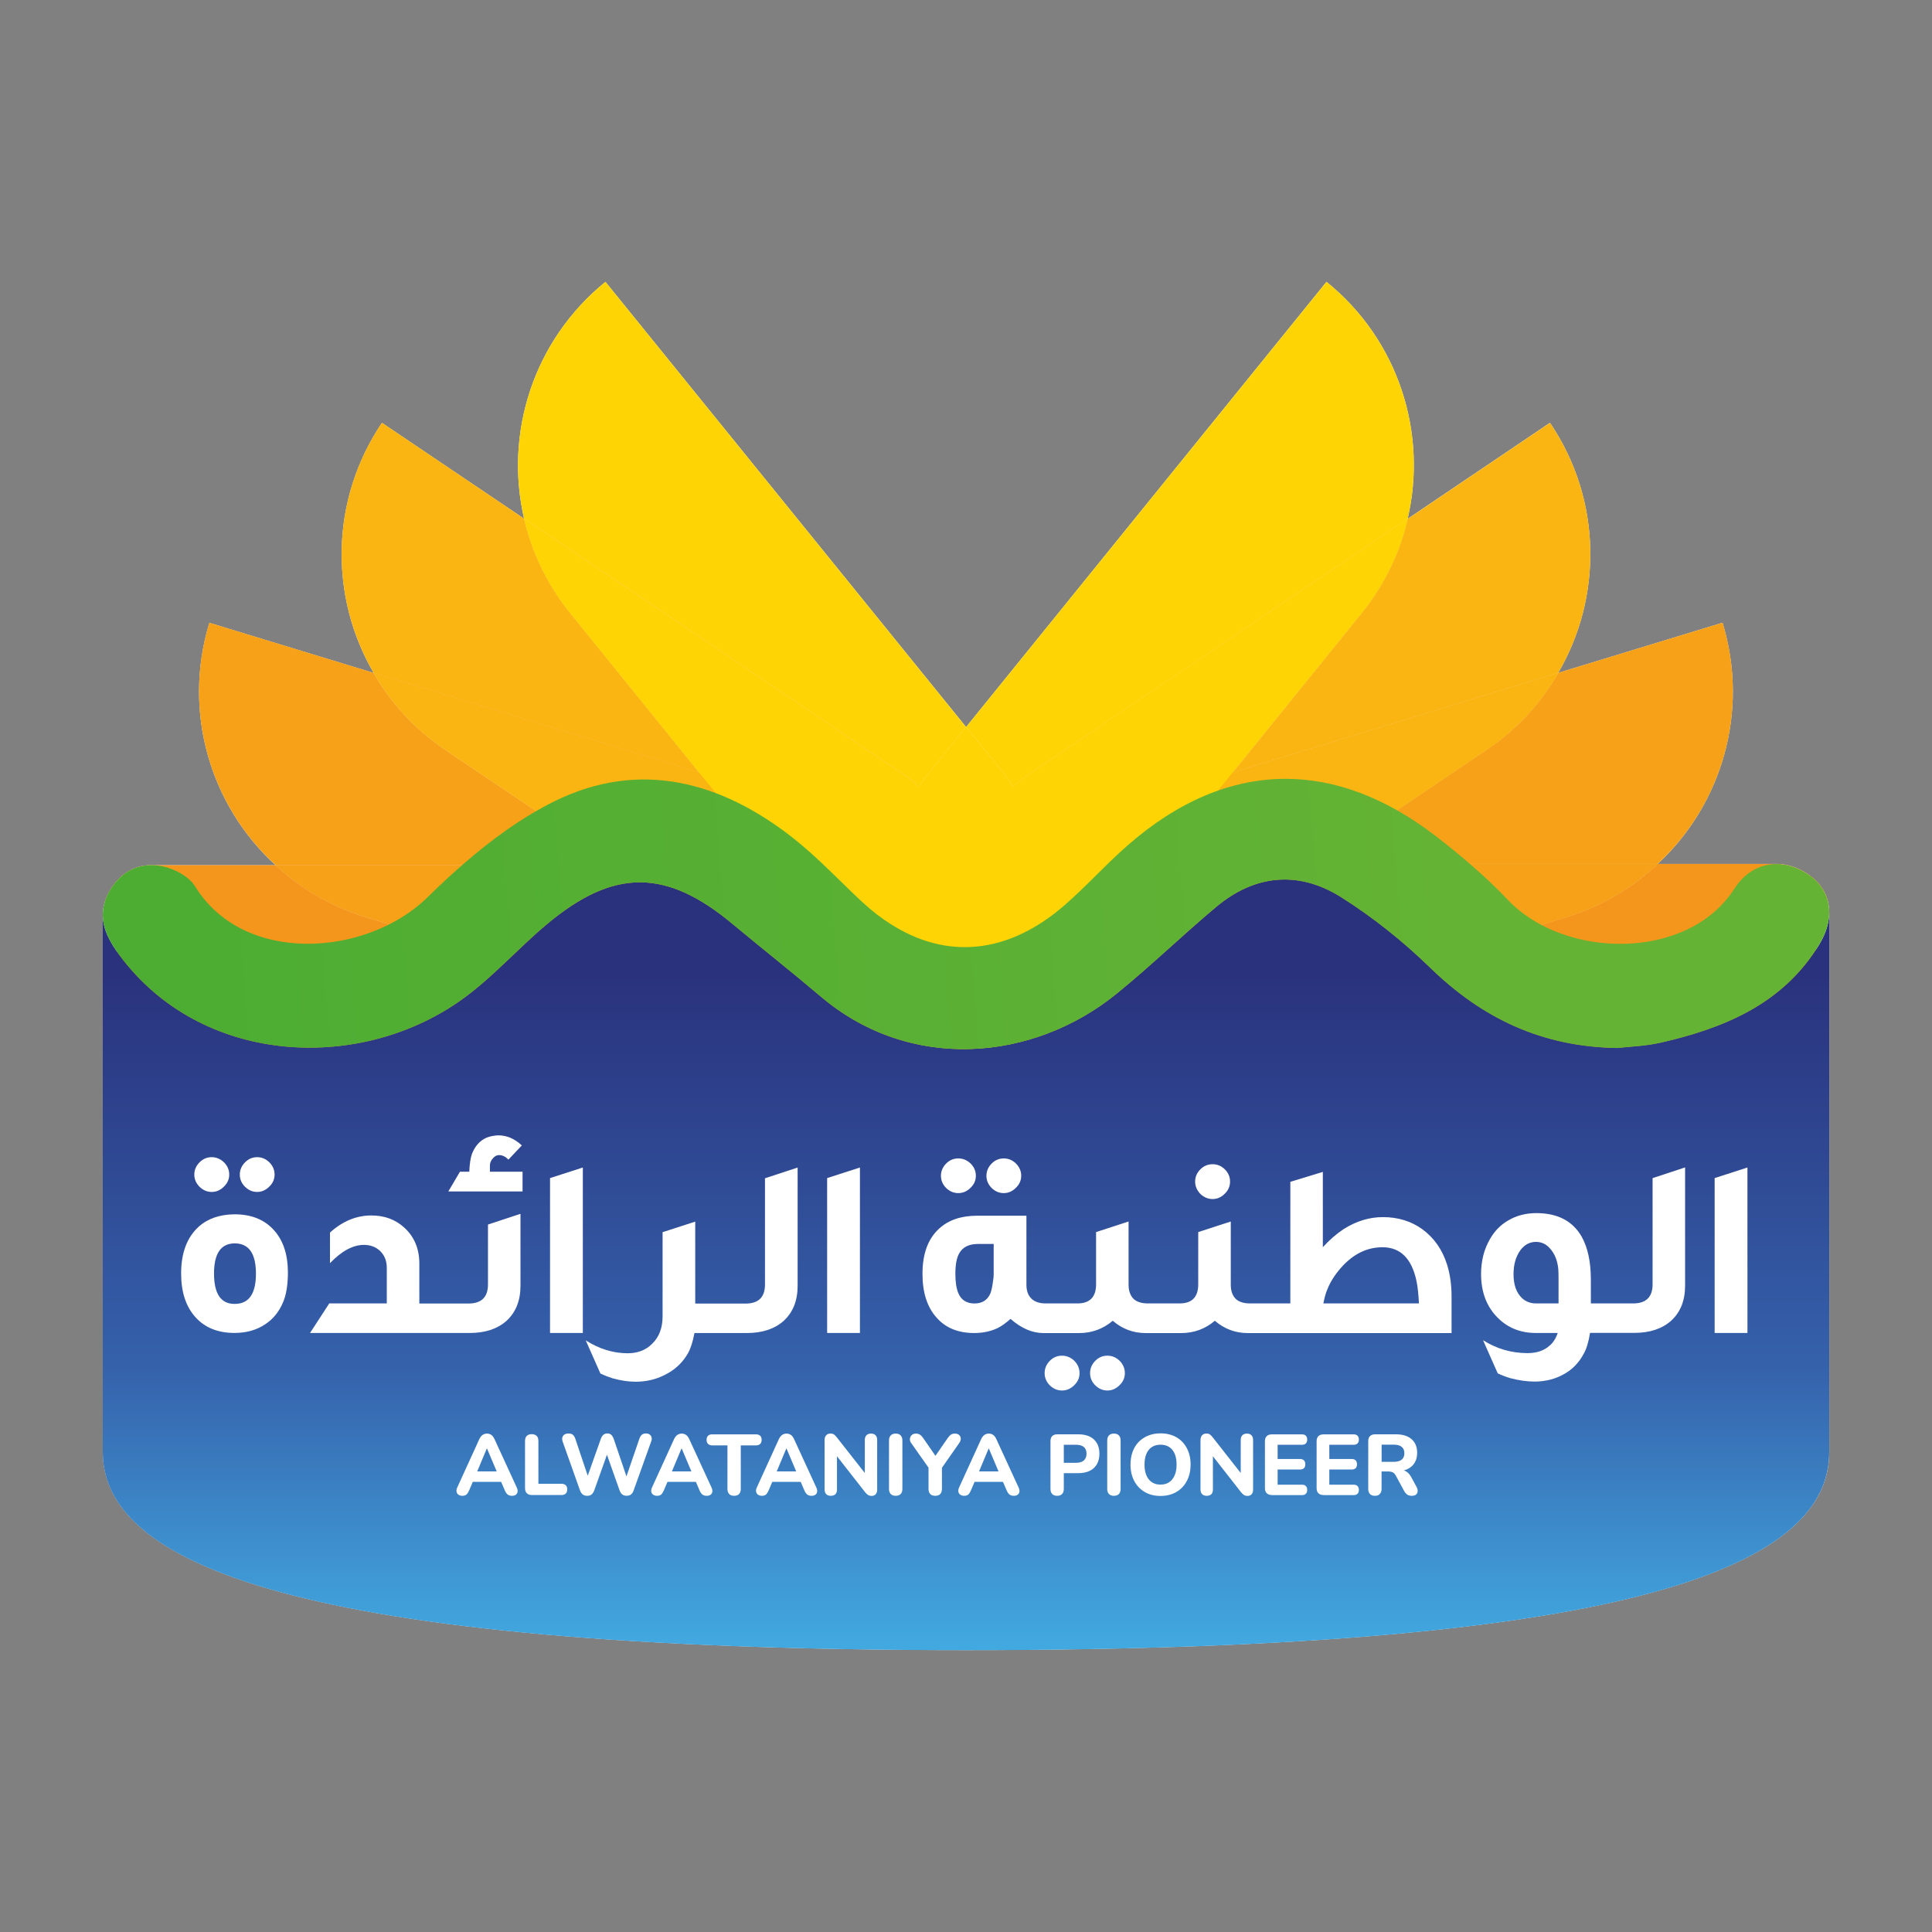 <?xml version="1.0" encoding="utf-8"?>
<!-- Generator: Adobe Illustrator 26.0.1, SVG Export Plug-In . SVG Version: 6.00 Build 0)  -->
<svg version="1.1" id="Layer_1" xmlns="http://www.w3.org/2000/svg" xmlns:xlink="http://www.w3.org/1999/xlink" x="0px" y="0px"
	 viewBox="0 0 400 400" style="enable-background:new 0 0 400 400;" xml:space="preserve">
<rect x="0" y="0" width="400" height="400" fill="#808080" stroke="none"/>
<style type="text/css">
	.st0{fill:#FFFFFF;}
	.st1{fill:#F4961B;}
	.st2{fill:#F6A118;}
	.st3{fill:#FAB513;}
	.st4{fill:#FFD405;}
	.st5{fill:url(#SVGID_1_);}
	.st6{fill:url(#SVGID_00000016044932931618203130000002962400950108877190_);}
</style>
<g>
	<path class="st0" d="M274.63,58.35c15.05,12.17,20.93,31.43,16.8,49.07l29.47-19.89c10.84,16.01,10.84,36.14,1.71,51.78
		l34.02-10.38c5.63,18.43-0.21,37.69-13.42,49.94h24.93c0.01,0,0.01,0,0.02,0c2.02,0.08,4.09,0.77,6.02,2.02
		c0.38,0.25,0.71,0.53,1.05,0.81c1.61,1.32,2.73,2.97,3.21,4.87c0,0.01,0,0.02,0,0.02c0.19,0.73,0.29,1.49,0.29,2.28
		c0,0.01,0,0.02,0,0.03v111.72c0,22.65-37.26,41.01-178.71,41.01c-140.31,0-178.73-18.37-178.73-41.01V189.42c0-0.01,0-0.03,0-0.04
		c0-0.88,0.14-1.78,0.44-2.71c0-0.01,0-0.03-0.01-0.04c0.03,0,0.03-0.01,0.03-0.03c0,0,0,0,0,0c0.21-0.66,0.5-1.34,0.89-2.02
		c1.98-3.5,4.98-5.41,8.54-5.46h0.35c0.09,0,0.19,0.01,0.29,0.02h25.25c-13.42-12.22-19.39-31.6-13.72-50.19l34.02,10.38
		c-9.13-15.63-9.09-35.77,1.71-51.78l29.43,19.84c-4.09-17.63,1.83-36.85,16.84-49.03l74.67,92.17L274.63,58.35 M21.38,190.67
		c-0.01-0.07-0.03-0.13-0.03-0.2C21.35,190.53,21.37,190.6,21.38,190.67 M21.62,191.82c-0.03-0.11-0.06-0.21-0.09-0.32
		C21.56,191.61,21.59,191.72,21.62,191.82 M21.96,192.9c-0.04-0.12-0.09-0.24-0.13-0.36C21.87,192.66,21.91,192.78,21.96,192.9
		 M376.57,195.68c0.01-0.02,0.03-0.04,0.04-0.06c0.47-0.76,0.82-1.52,1.13-2.26c-0.31,0.75-0.67,1.5-1.13,2.26
		C376.6,195.64,376.59,195.66,376.57,195.68 M22.31,193.76c0.03,0.06,0.06,0.12,0.08,0.18C22.37,193.88,22.34,193.82,22.31,193.76
		c-0.03-0.07-0.06-0.14-0.1-0.21C22.25,193.62,22.28,193.69,22.31,193.76 M22.92,194.96c-0.08-0.14-0.15-0.28-0.23-0.42
		C22.76,194.68,22.84,194.82,22.92,194.96 M23.37,195.74c0.05,0.08,0.1,0.16,0.15,0.24C23.47,195.9,23.42,195.82,23.37,195.74
		c-0.05-0.08-0.1-0.16-0.15-0.24C23.28,195.58,23.33,195.66,23.37,195.74 M23.96,196.65c0.08,0.12,0.16,0.24,0.25,0.36
		C24.12,196.88,24.04,196.76,23.96,196.65c-0.05-0.08-0.1-0.16-0.16-0.24C23.86,196.49,23.91,196.57,23.96,196.65"/>
	<g>
		<path class="st1" d="M199.84,227.65v0.25H68.48c-20.3,0-37.6-12.84-44.23-30.85c-1.21-3.29-2.08-6.8-2.54-10.42
			c0.04,0,0.04,0,0.04-0.04c0.21-0.67,0.5-1.33,0.88-2c1.96-3.5,5-5.42,8.55-5.46h25.89c5.17,4.84,11.51,8.55,18.68,10.76
			l123.98,37.9L199.84,227.65z"/>
		<path class="st1" d="M199.84,226.19v1.13c0,0.04,0,0.04,0,0.08v0.25l-0.13,0.13l-123.98-37.9c-7.17-2.21-13.51-5.92-18.68-10.76
			h95.68c2.79,0,5.54,0.25,8.21,0.75c6.5,1.08,12.51,3.59,17.8,7.09c1.17,0.75,2.29,1.58,3.42,2.5c0.71,0.54,1.42,1.13,2.08,1.71
			c2.92,2.67,5.54,5.67,7.67,9c2.79,4.13,4.92,8.71,6.21,13.59v0.04c0.33,1.13,0.63,2.21,0.83,3.38
			C199.55,220.1,199.84,223.11,199.84,226.19z"/>
		<path class="st2" d="M127.6,179.12H57.06c-13.42-12.22-19.39-31.6-13.72-50.19l34.02,10.38c3.54,6.21,8.55,11.71,14.88,15.97
			L127.6,179.12z"/>
		<path class="st2" d="M201.85,214.14c0,0.04,0,0.08,0,0.08c0,3.71-0.5,7.38-1.5,11.09c0,0.04,0,0.04,0,0.08
			c-0.08,0.46-0.21,0.92-0.33,1.38v0.04c-0.04,0.13-0.08,0.21-0.13,0.33c0,0.04,0,0.13-0.04,0.17c0,0.04,0,0.04,0,0.08
			c-0.04,0-0.04,0-0.04,0c0,0.13-0.04,0.25-0.08,0.38l-123.98-37.9c-7.17-2.21-13.51-5.92-18.68-10.76h70.54l-35.35-23.85
			c-6.34-4.25-11.34-9.76-14.88-15.97l67.41,20.64l22.55,6.88c6.34,1.96,12.01,5.04,16.84,9.09c3.79,3.13,7.09,6.79,9.71,10.88v0.04
			c2.75,4.13,4.79,8.63,6.13,13.38C201.3,204.68,201.93,209.39,201.85,214.14z"/>
		<path class="st3" d="M144.77,159.95l-67.41-20.64c-9.13-15.63-9.09-35.77,1.71-51.78l29.43,19.84c1.63,6.96,4.79,13.67,9.63,19.64
			L144.77,159.95z"/>
		<path class="st3" d="M208.1,200.18c0.04,9.13-2.46,18.39-7.75,26.6c-0.04,0.13-0.13,0.25-0.25,0.38c0,0.08-0.04,0.17-0.08,0.21
			c-0.04,0.04-0.08,0.08-0.08,0.13c-0.04,0.04-0.04,0.04-0.08,0.08c-0.04,0.08-0.08,0.13-0.13,0.21l-72.12-48.65l-35.35-23.85
			c-6.34-4.25-11.34-9.76-14.88-15.97l67.41,20.64l-26.64-32.93c-4.84-5.96-8-12.67-9.63-19.64l78.08,52.65
			c1.29,0.88,2.54,1.79,3.71,2.79c3.84,3.13,7.09,6.8,9.71,10.76c2.71,4.09,4.75,8.55,6.13,13.22
			C207.39,191.13,208.06,195.63,208.1,200.18z"/>
		<path class="st4" d="M200.01,150.52l-6.96,8.59c-1,1.21-1.88,2.46-2.75,3.71c-1.17-1-2.42-1.92-3.71-2.79l-78.08-52.65
			c-4.09-17.63,1.83-36.85,16.84-49.03L200.01,150.52z"/>
		<path class="st4" d="M217.81,189.38c0.08,8.55-2.08,17.09-6.42,24.64l-0.04,0.04c-2.5,4.42-5.75,8.5-9.71,12.01l-0.13,0.13
			c-0.37,0.38-0.75,0.71-1.17,1.04c-0.04,0.08-0.08,0.12-0.17,0.17c-0.04,0.04-0.08,0.04-0.12,0.08c0,0.04,0,0.04-0.04,0.04
			c-0.04,0.04-0.13,0.08-0.17,0.13l-0.13,0.13l-1.17-1.5c-0.04,0-0.04,0-0.08-0.08l-9.88-12.17v-0.04l-27.64-34.1l-16.17-19.93
			l-26.64-32.93c-4.84-5.96-8-12.67-9.63-19.64l78.08,52.65c1.29,0.88,2.54,1.79,3.71,2.79c0.88-1.25,1.75-2.5,2.75-3.71l6.96-8.59
			l6.96,8.59c1,1.21,1.92,2.46,2.71,3.75c2.75,4.13,4.79,8.5,6.13,13.05C217.1,180.33,217.77,184.84,217.81,189.38z"/>
		<path class="st1" d="M378.44,186.59c-0.46,3.42-1.25,6.75-2.38,9.92c-6.55,18.18-23.93,31.18-44.36,31.18H200.55l123.69-37.81
			c7.34-2.25,13.72-6.04,18.97-11.01h24.93c2.04,0.08,4.13,0.79,6.05,2.04C376.4,182.33,377.86,184.29,378.44,186.59z"/>
		<path class="st1" d="M343.21,178.87c-5.25,4.96-11.63,8.75-18.97,11.01l-123.69,37.81h-0.21v-2.29c0-0.04,0-0.04,0-0.08
			c0.04-2.79,0.33-5.5,0.83-8.13c0.17-1,0.42-1.96,0.67-2.96c0,0,0-0.04,0-0.08c1.29-5.04,3.42-9.76,6.25-13.97
			c2.38-3.67,5.25-7,8.59-9.88c0.38-0.33,0.75-0.63,1.13-0.92c0.79-0.67,1.63-1.33,2.5-1.92c5.54-3.92,11.97-6.67,18.93-7.84
			c2.67-0.5,5.42-0.75,8.21-0.75H343.21z"/>
		<path class="st2" d="M343.21,178.87h-70.45l34.98-23.6c6.34-4.25,11.34-9.76,14.88-15.97l34.02-10.38
			C362.27,147.36,356.43,166.62,343.21,178.87z"/>
		<path class="st2" d="M343.21,178.87c-5.25,4.96-11.63,8.75-18.97,11.01l-123.69,37.81l-0.29,0.08c-0.04-0.13-0.08-0.25-0.08-0.38
			c-0.04-0.08-0.08-0.17-0.08-0.25c-0.04-0.13-0.08-0.21-0.08-0.33v-0.04c-0.08-0.17-0.13-0.38-0.17-0.54v-0.04
			c-1.17-4.13-1.67-8.25-1.71-12.38v-0.04c-0.04-4.63,0.58-9.17,1.88-13.55c1.33-4.75,3.38-9.3,6.13-13.42
			c2.63-4.09,5.88-7.75,9.67-10.88c4.84-4,10.51-7.13,16.84-9.09l22.55-6.88l67.41-20.64c-3.54,6.21-8.55,11.71-14.88,15.97
			l-34.98,23.6H343.21z"/>
		<path class="st3" d="M322.62,139.31l-67.41,20.64l26.64-32.93c4.79-5.92,8-12.63,9.59-19.59l29.47-19.89
			C331.75,103.54,331.75,123.68,322.62,139.31z"/>
		<path class="st3" d="M322.62,139.31c-3.54,6.21-8.55,11.71-14.88,15.97l-34.98,23.6l-72.37,48.82h-0.04l-0.08,0.08
			c-0.04-0.04-0.08-0.08-0.12-0.13c0-0.04-0.04-0.13-0.08-0.17c0-0.04-0.04-0.08-0.04-0.13c-0.08-0.04-0.13-0.12-0.13-0.21
			c0,0-0.04,0-0.04-0.04c-5.46-8.3-8-17.68-7.92-26.93c0.04-4.54,0.71-9,1.96-13.34v-0.04c1.38-4.67,3.42-9.09,6.13-13.22
			c2.58-3.96,5.84-7.59,9.67-10.71c1.21-1,2.46-1.96,3.75-2.83l78-52.61c-1.58,6.96-4.79,13.67-9.59,19.59l-26.64,32.93
			L322.62,139.31z"/>
		<path class="st4" d="M291.44,107.42l-78,52.61c-1.29,0.88-2.54,1.83-3.75,2.83c-0.79-1.29-1.71-2.54-2.71-3.75l-6.96-8.59
			l74.62-92.17C289.68,70.52,295.56,89.78,291.44,107.42z"/>
		<path class="st4" d="M291.44,107.42c-1.58,6.96-4.79,13.67-9.59,19.59l-26.64,32.93l-15.97,19.68l-27.85,34.39l-0.04,0.04
			l-9.71,12.01l-0.13,0.13l-1.17,1.5l-0.08,0.08c-0.04-0.04-0.08-0.08-0.12-0.13c-0.04,0-0.08-0.08-0.13-0.13
			c-0.04,0-0.08,0-0.08-0.04c-0.04,0-0.08-0.08-0.08-0.08c-0.04,0-0.04,0-0.04,0c-0.42-0.38-0.83-0.71-1.25-1.13
			c-0.04,0-0.04,0-0.08-0.08c-4.04-3.54-7.34-7.67-9.88-12.17v-0.04c-4.29-7.5-6.46-16.01-6.42-24.51c0.04-4.54,0.71-9.13,2-13.55
			c1.38-4.54,3.38-8.96,6.13-13.09c0.88-1.25,1.75-2.5,2.75-3.71l6.96-8.59l6.96,8.59c1,1.21,1.92,2.46,2.71,3.75
			c1.21-1,2.46-1.96,3.75-2.83L291.44,107.42z"/>
		<linearGradient id="SVGID_1_" gradientUnits="userSpaceOnUse" x1="200" y1="176.649" x2="200" y2="351.627">
			<stop  offset="0.144" style="stop-color:#2A327D"/>
			<stop  offset="0.606" style="stop-color:#3561AB"/>
			<stop  offset="0.938" style="stop-color:#42A9E0"/>
		</linearGradient>
		<path class="st5" d="M378.72,188.89v111.75c0,22.65-37.26,41.01-178.71,41.01c-140.31,0-178.73-18.37-178.73-41.01V189.39
			c0,2.97,1.5,5.72,3.47,8.37c16.71,22.58,48.99,24.4,70.33,9.56c6.62-4.6,12.03-10.88,18.26-16.07
			c13.81-11.5,24.62-11.39,38.31,0.02c6.08,5.06,12.3,9.97,18.34,15.09c18.35,15.55,43.79,13.53,61.24-0.67
			c7.06-5.74,13.61-12.11,20.59-17.95c8.04-6.74,17.09-7.5,25.82-2.02c6.63,4.17,12.88,9.18,18.49,14.64
			c10.72,10.42,23.1,16.38,38.74,16.6c2.54-0.29,5.76-0.39,8.84-1.08c13.27-3,25.42-8.04,32.91-20.28
			C378.04,193.28,378.72,190.99,378.72,188.89z"/>
		<g>
			<path class="st0" d="M37.5,263.66c0-4.25,1.21-7.47,3.62-9.67c1.89-1.7,4.38-2.56,7.47-2.58c3.55,0,6.32,1.16,8.29,3.47
				c1.8,2.09,2.71,4.92,2.73,8.49c0,2.59-0.33,4.66-0.99,6.22c-0.83,1.99-2.08,3.52-3.72,4.59c-1.77,1.19-3.89,1.79-6.35,1.79
				c-3.45,0-6.16-1.1-8.11-3.29C38.48,270.5,37.5,267.49,37.5,263.66z M40.23,243.18c0-0.97,0.37-1.82,1.1-2.55
				c0.7-0.7,1.53-1.05,2.5-1.05c0.93,0,1.78,0.35,2.53,1.05c0.73,0.73,1.1,1.58,1.1,2.55c0,0.97-0.37,1.8-1.1,2.5
				c-0.73,0.73-1.57,1.1-2.53,1.1c-0.94,0-1.77-0.35-2.5-1.05C40.6,245,40.23,244.15,40.23,243.18z M44.31,263.66
				c0,4.22,1.43,6.32,4.29,6.3c2.92,0,4.39-2.08,4.39-6.25c0-4.18-1.46-6.28-4.39-6.28C45.74,257.44,44.31,259.51,44.31,263.66z
				 M49.65,243.18c0-0.97,0.37-1.82,1.1-2.55c0.7-0.7,1.53-1.05,2.5-1.05c0.93,0,1.77,0.35,2.5,1.05c0.73,0.73,1.1,1.58,1.1,2.55
				c0,0.97-0.37,1.8-1.1,2.5c-0.73,0.73-1.57,1.1-2.5,1.1c-0.94,0-1.77-0.35-2.5-1.05C50.01,245,49.65,244.15,49.65,243.18z"/>
			<path class="st0" d="M107.76,251.31v14.9c0,3.09-0.98,5.51-2.91,7.27c-1.89,1.67-4.43,2.5-7.63,2.5H64.19l3.98-6.12h11.91v-7.35
				c0-1.49-0.49-2.68-1.45-3.57c-0.87-0.79-1.97-1.2-3.29-1.2c-2.26,0-4.6,1.27-7.02,3.78v-6.33c2.59-2.35,5.45-3.54,8.57-3.54
				c2.7,0,4.93,0.82,6.74,2.45c2.12,1.89,3.19,4.4,3.19,7.54v8.24H97c2.68,0,4.03-1.32,4.03-3.95v-12.4L107.76,251.31z"/>
			<path class="st0" d="M101.43,242.58v-1.24c0-0.58,0.21-1.1,0.65-1.56c0.37-0.42,0.78-0.63,1.24-0.63c0.7,0,1.35,0.32,1.94,0.94
				l2.78-2.94c-1.48-1.39-3.11-2.09-4.87-2.09c-0.87,0.03-1.69,0.19-2.46,0.49c-1.39,0.63-2.41,1.77-3.03,3.44
				c-0.28,0.83-0.45,2.04-0.52,3.6h-1.93l-2.41,4.09h15.37v-4.09H101.43z"/>
			<path class="st0" d="M113.88,275.98v-32.07l6.79-2.19v34.26H113.88z"/>
			<path class="st0" d="M165.14,241.73v24.49c0,3.09-0.98,5.51-2.91,7.27c-1.89,1.67-4.43,2.5-7.63,2.5h-10.82
				c-0.34,1.8-0.78,3.17-1.31,4.13c-0.99,1.77-2.39,3.17-4.18,4.19c-2.06,1.19-4.3,1.77-6.73,1.76c-1.47,0-3.04-0.24-4.75-0.71
				c-0.87-0.28-1.71-0.61-2.5-0.99l-3.04-6.86c2.76,1.76,5.65,2.66,8.67,2.67c2.09,0,3.8-0.66,5.1-1.98
				c1.43-1.4,2.14-3.28,2.14-5.65v-17.44l6.76-2.19v16.97h10.41c2.7,0,4.03-1.32,4.03-3.95v-21.99L165.14,241.73z"/>
			<path class="st0" d="M171.25,275.98v-32.07l6.79-2.19v34.26H171.25z"/>
			<path class="st0" d="M200.94,240.88c-0.74-0.7-1.59-1.04-2.53-1.04c-0.97,0-1.8,0.34-2.5,1.04c-0.73,0.73-1.1,1.59-1.1,2.55
				c0,0.97,0.37,1.82,1.1,2.55c0.73,0.7,1.57,1.04,2.5,1.04c0.95,0,1.8-0.37,2.53-1.1c0.74-0.7,1.1-1.53,1.1-2.5
				C202.04,242.47,201.68,241.61,200.94,240.88z M210.33,240.88c-0.73-0.7-1.56-1.04-2.5-1.04c-0.97,0-1.8,0.34-2.5,1.04
				c-0.73,0.73-1.1,1.59-1.1,2.55c0,0.97,0.37,1.82,1.1,2.55c0.73,0.7,1.56,1.04,2.5,1.04c0.94,0,1.77-0.37,2.5-1.1
				c0.73-0.7,1.1-1.53,1.1-2.5C211.43,242.47,211.06,241.61,210.33,240.88z"/>
			<path class="st0" d="M231.79,281.72c-0.74-0.7-1.57-1.04-2.5-1.04c-0.98,0-1.81,0.34-2.5,1.04c-0.74,0.74-1.1,1.6-1.1,2.58
				c0,0.97,0.36,1.81,1.1,2.55c0.73,0.69,1.56,1.04,2.5,1.04c0.93,0,1.76-0.37,2.5-1.1c0.73-0.7,1.1-1.53,1.1-2.5
				C232.89,283.31,232.52,282.45,231.79,281.72z M222.41,281.72c-0.75-0.7-1.6-1.04-2.53-1.04c-0.98,0-1.81,0.34-2.5,1.04
				c-0.74,0.74-1.1,1.6-1.1,2.58c0,0.97,0.36,1.81,1.1,2.55c0.73,0.69,1.56,1.04,2.5,1.04c0.95,0,1.79-0.37,2.53-1.1
				c0.73-0.7,1.1-1.53,1.1-2.5C223.5,283.31,223.13,282.45,222.41,281.72z"/>
			<path class="st0" d="M253.57,242.08c-0.73-0.7-1.56-1.04-2.5-1.04c-0.98,0-1.82,0.34-2.53,1.04c-0.73,0.73-1.1,1.57-1.1,2.55
				c0,0.97,0.37,1.82,1.1,2.58c0.75,0.69,1.59,1.04,2.53,1.04c0.94,0,1.77-0.37,2.5-1.1c0.74-0.71,1.1-1.56,1.1-2.53
				C254.67,243.66,254.31,242.81,253.57,242.08z"/>
			<path class="st0" d="M299.6,261.82c-0.99-3.11-2.7-5.55-5.13-7.33c-2.33-1.67-5.05-2.5-8.15-2.5c-2.82,0-5.54,0.83-8.16,2.5
				c-1.49,0.99-2.92,2.23-4.28,3.73v-15.59l-6.73,2.05v25.18h-8.29c-1.27,0.01-2.25-0.28-2.94-0.87c-0.74-0.7-1.1-1.69-1.1-2.99
				v-13.1l-6.74,2.19v10.82c0,2.63-1.28,3.95-3.87,3.95h-6.51c-1.26,0.01-2.23-0.28-2.94-0.87c-0.73-0.7-1.1-1.69-1.1-2.99v-13.1
				l-6.73,2.19v10.82c0,2.63-1.3,3.95-3.87,3.95h-6.51c-1.26,0.01-2.23-0.29-2.94-0.93c-0.73-0.66-1.1-1.64-1.1-2.94V251.7h-10.18
				c-3.33,0-5.95,0.89-7.88,2.66c-2.31,2.09-3.46,5.21-3.46,9.36c0,3.89,0.97,6.9,2.88,9.03c1.86,2.16,4.48,3.24,7.83,3.24
				c1.82,0,3.45-0.36,4.88-1.04c0.83-0.42,1.71-1.06,2.64-1.89c2.23,1.96,4.51,2.94,6.84,2.94h7.33c2.67,0,5-0.86,6.99-2.55
				c1.97,1.69,4.24,2.55,6.84,2.55h7.31c2.67,0,5-0.86,6.99-2.55c1.97,1.69,4.24,2.55,6.84,2.55h42.17v-7.52
				C300.54,266.03,300.22,263.82,299.6,261.82z M205.74,263.66c0,0.48-0.05,1.04-0.16,1.71c-0.15,1.11-0.33,1.9-0.53,2.41
				c-0.6,1.39-1.69,2.09-3.29,2.09c-1.63,0-2.75-0.71-3.35-2.14c-0.41-0.98-0.61-2.31-0.61-4.01c0-1.89,0.26-3.32,0.82-4.28
				c0.73-1.26,2.02-1.89,3.87-1.89h3.24V263.66z M273.99,269.86c0.24-1.23,0.5-2.17,0.78-2.8c0.6-1.57,1.55-3.08,2.84-4.55
				c2.51-2.86,5.38-4.28,8.62-4.28c3.69,0,6.03,2.31,7.03,6.94c0.24,1.1,0.41,2.67,0.52,4.69H273.99z"/>
			<path class="st0" d="M342.15,243.92v21.99c0,2.63-1.35,3.95-4.03,3.95h-8.75v-4.91c0-3.72-0.65-6.72-1.94-8.98
				c-1.88-3.21-5-4.81-9.36-4.81c-2.16,0.01-4.07,0.5-5.74,1.48c-1.6,0.9-2.88,2.19-3.85,3.9c-1.23,2.12-1.84,4.52-1.84,7.22
				c0,3.76,1.15,6.78,3.45,9.07c2.09,2.1,4.73,3.15,7.92,3.15h4.5c-0.41,1.18-0.98,2.05-1.71,2.64c-1.14,1.03-2.67,1.53-4.59,1.53
				c-3.32-0.01-6.37-0.91-9.16-2.67l3.04,6.86c0.79,0.38,1.67,0.71,2.59,0.99c1.82,0.48,3.5,0.71,5.02,0.71
				c2.3,0,4.38-0.54,6.23-1.61c1.71-0.98,3.01-2.37,3.95-4.13c0.58-1,1.02-2.45,1.32-4.34h9.14c3.2,0,5.74-0.83,7.63-2.5
				c1.94-1.76,2.91-4.18,2.91-7.27v-24.49L342.15,243.92z M322.69,269.86h-4.68c-1.14,0-2.1-0.37-2.9-1.1
				c-1.16-1.11-1.75-2.76-1.75-4.95c0-1.96,0.45-3.58,1.36-4.88c0.86-1.2,1.96-1.81,3.28-1.81c1.16,0,2.14,0.46,2.94,1.4
				c0.95,1.06,1.52,2.47,1.69,4.23c0.03,0.41,0.05,1.19,0.05,2.35V269.86z"/>
			<path class="st0" d="M355,275.98v-32.07l6.79-2.19v34.26H355z"/>
		</g>
		
			<linearGradient id="SVGID_00000171713821785495969340000003446411413166332088_" gradientUnits="userSpaceOnUse" x1="360.049" y1="178.756" x2="24.233" y2="206.345">
			<stop  offset="0.144" style="stop-color:#65B334"/>
			<stop  offset="0.938" style="stop-color:#4DAD33"/>
		</linearGradient>
		<path style="fill:url(#SVGID_00000171713821785495969340000003446411413166332088_);" d="M378.72,188.89
			c0,2.11-0.68,4.4-2.11,6.73c-0.18,0.3-0.37,0.59-0.56,0.88c-7.52,11.6-19.41,16.47-32.35,19.41c-3.08,0.69-6.3,0.78-8.84,1.07
			c-15.64-0.22-28.02-6.17-38.74-16.6c-5.61-5.46-11.86-10.47-18.49-14.64c-8.73-5.48-17.77-4.73-25.82,2.02
			c-6.97,5.83-13.53,12.2-20.59,17.95c-8.66,7.05-19.29,11.09-30.06,11.47c-0.73,0.04-1.45,0.04-2.18,0.03h-0.02
			c-10.18-0.11-20.36-3.53-28.98-10.84c-6.04-5.12-12.26-10.02-18.34-15.09c-13.69-11.41-24.5-11.52-38.31-0.02
			c-6.23,5.19-11.64,11.47-18.26,16.07c-21.33,14.84-53.61,13.02-70.32-9.56c-0.14-0.19-0.28-0.38-0.42-0.57
			c-0.02-0.04-0.06-0.08-0.08-0.12c-1.73-2.44-2.97-4.97-2.97-7.69c0-0.89,0.14-1.81,0.45-2.76c0.01-0.01,0.01-0.02,0.01-0.03
			c0.2-0.66,0.5-1.34,0.89-2.02c1.97-3.5,4.98-5.41,8.54-5.46h0.35c0.69,0.01,1.4,0.09,2.13,0.24c2.46,0.5,5.46,2.09,6.71,4.11
			c10.13,16.51,35.71,14.53,48.15,2.31c2.3-2.26,4.69-4.51,7.17-6.66c0.04-0.03,0.07-0.07,0.11-0.1
			c5.89-5.14,12.25-9.79,19.06-13.15c17.57-8.64,34.45-4.11,49.42,7.69c4.96,3.92,9.34,8.59,13.97,12.94
			c0.04,0.04,0.07,0.07,0.11,0.1c0.13,0.12,0.26,0.24,0.4,0.36c1.79,1.65,3.62,3.06,5.48,4.25c0.12,0.08,0.25,0.16,0.38,0.24
			c10.39,6.53,21.59,6.19,32.09-1.14c1.22-0.84,2.43-1.79,3.63-2.83c0.02-0.02,0.04-0.04,0.07-0.06c4.48-3.89,8.46-8.36,12.94-12.29
			c10.53-9.25,21.6-13.88,32.83-13.88c10.3,0,20.72,3.91,30.93,11.74c2.47,1.89,4.9,3.86,7.27,5.91c2.74,2.37,5.4,4.85,7.88,7.47
			c11.61,12.21,37.22,12.67,46.84-2.38c2.17-3.38,5.24-5.02,8.46-5.09h0.61c2.02,0.08,4.09,0.77,6.02,2.02
			c2.22,1.44,3.68,3.4,4.25,5.68C378.62,187.31,378.72,188.08,378.72,188.89z"/>
		<g>
			<path class="st0" d="M95.72,309.69c-0.33,0-0.6-0.08-0.81-0.23c-0.21-0.15-0.34-0.36-0.39-0.62c-0.05-0.26,0-0.55,0.15-0.87
				l4.56-10c0.19-0.4,0.42-0.7,0.68-0.88c0.26-0.18,0.56-0.28,0.91-0.28c0.34,0,0.65,0.09,0.91,0.28c0.26,0.18,0.48,0.48,0.66,0.88
				l4.6,10c0.15,0.32,0.21,0.62,0.17,0.88c-0.04,0.27-0.16,0.48-0.37,0.62c-0.2,0.15-0.46,0.22-0.78,0.22c-0.4,0-0.72-0.1-0.94-0.29
				c-0.22-0.19-0.41-0.49-0.58-0.89l-1.07-2.48l1.11,0.77H97.1l1.11-0.77l-1.05,2.48c-0.18,0.42-0.37,0.72-0.56,0.9
				C96.39,309.6,96.1,309.69,95.72,309.69z M100.79,299.9l-2.28,5.44l-0.48-0.7h5.58l-0.48,0.7l-2.3-5.44H100.79z"/>
			<path class="st0" d="M110.11,309.53c-0.45,0-0.8-0.12-1.04-0.37c-0.24-0.25-0.37-0.59-0.37-1.03v-9.79
				c0-0.46,0.12-0.81,0.36-1.05c0.24-0.24,0.58-0.36,1.03-0.36c0.44,0,0.78,0.12,1.02,0.36c0.24,0.24,0.36,0.59,0.36,1.05v8.86h4.78
				c0.38,0,0.67,0.1,0.88,0.3c0.21,0.2,0.31,0.49,0.31,0.86c0,0.38-0.1,0.67-0.31,0.87c-0.21,0.2-0.5,0.3-0.88,0.3H110.11z"/>
			<path class="st0" d="M121.58,309.69c-0.38,0-0.69-0.09-0.93-0.28c-0.24-0.18-0.43-0.47-0.57-0.85l-3.6-10.13
				c-0.15-0.45-0.12-0.84,0.1-1.16c0.22-0.32,0.6-0.48,1.15-0.48c0.38,0,0.67,0.09,0.88,0.27c0.21,0.18,0.38,0.46,0.51,0.84
				l2.94,8.75h-0.77l3.1-8.74c0.14-0.38,0.32-0.66,0.53-0.85c0.21-0.18,0.48-0.28,0.83-0.28c0.33,0,0.6,0.09,0.8,0.28
				c0.2,0.18,0.37,0.47,0.52,0.86l2.96,8.72h-0.66l3-8.75c0.12-0.37,0.29-0.64,0.5-0.83c0.21-0.18,0.51-0.28,0.87-0.28
				c0.46,0,0.8,0.16,1.02,0.48c0.21,0.32,0.24,0.71,0.07,1.16l-3.64,10.15c-0.13,0.37-0.31,0.64-0.53,0.83
				c-0.23,0.18-0.53,0.28-0.93,0.28c-0.38,0-0.68-0.09-0.91-0.28c-0.23-0.18-0.41-0.47-0.55-0.85l-2.82-7.97h0.43l-2.85,7.99
				c-0.14,0.37-0.32,0.64-0.54,0.83C122.26,309.6,121.96,309.69,121.58,309.69z"/>
			<path class="st0" d="M136.04,309.69c-0.33,0-0.6-0.08-0.81-0.23c-0.21-0.15-0.34-0.36-0.39-0.62c-0.05-0.26,0-0.55,0.15-0.87
				l4.56-10c0.19-0.4,0.42-0.7,0.68-0.88c0.26-0.18,0.56-0.28,0.91-0.28c0.34,0,0.65,0.09,0.91,0.28c0.26,0.18,0.48,0.48,0.66,0.88
				l4.6,10c0.15,0.32,0.21,0.62,0.17,0.88c-0.04,0.27-0.16,0.48-0.37,0.62c-0.2,0.15-0.46,0.22-0.78,0.22c-0.4,0-0.72-0.1-0.94-0.29
				c-0.22-0.19-0.41-0.49-0.58-0.89l-1.07-2.48l1.11,0.77h-7.44l1.11-0.77l-1.05,2.48c-0.18,0.42-0.37,0.72-0.56,0.9
				S136.42,309.69,136.04,309.69z M141.1,299.9l-2.28,5.44l-0.48-0.7h5.58l-0.48,0.7l-2.3-5.44H141.1z"/>
			<path class="st0" d="M152,309.69c-0.45,0-0.8-0.12-1.03-0.37c-0.24-0.25-0.36-0.6-0.36-1.05v-9.02h-3.16
				c-0.37,0-0.65-0.1-0.86-0.3c-0.2-0.2-0.3-0.48-0.3-0.84c0-0.37,0.1-0.65,0.3-0.85c0.2-0.2,0.49-0.29,0.86-0.29h9.08
				c0.37,0,0.65,0.1,0.86,0.29c0.2,0.2,0.3,0.48,0.3,0.85c0,0.36-0.1,0.64-0.3,0.84c-0.2,0.2-0.49,0.3-0.86,0.3h-3.16v9.02
				c0,0.45-0.12,0.8-0.35,1.05C152.79,309.56,152.45,309.69,152,309.69z"/>
			<path class="st0" d="M157.74,309.69c-0.33,0-0.6-0.08-0.81-0.23c-0.21-0.15-0.34-0.36-0.39-0.62s0-0.55,0.15-0.87l4.56-10
				c0.19-0.4,0.42-0.7,0.68-0.88c0.26-0.18,0.56-0.28,0.91-0.28c0.34,0,0.65,0.09,0.91,0.28c0.26,0.18,0.48,0.48,0.66,0.88l4.6,10
				c0.15,0.32,0.21,0.62,0.17,0.88c-0.04,0.27-0.16,0.48-0.37,0.62c-0.2,0.15-0.46,0.22-0.78,0.22c-0.4,0-0.72-0.1-0.94-0.29
				c-0.22-0.19-0.41-0.49-0.58-0.89l-1.07-2.48l1.11,0.77h-7.44l1.11-0.77l-1.05,2.48c-0.18,0.42-0.37,0.72-0.56,0.9
				S158.12,309.69,157.74,309.69z M162.8,299.9l-2.28,5.44l-0.48-0.7h5.58l-0.48,0.7l-2.3-5.44H162.8z"/>
			<path class="st0" d="M172,309.69c-0.42,0-0.73-0.12-0.95-0.35c-0.22-0.23-0.33-0.56-0.33-0.99v-10.16c0-0.45,0.11-0.8,0.33-1.03
				c0.22-0.24,0.51-0.36,0.88-0.36c0.32,0,0.57,0.06,0.74,0.19c0.17,0.12,0.37,0.33,0.6,0.62l6.26,7.97h-0.48v-7.45
				c0-0.42,0.11-0.74,0.33-0.97c0.22-0.23,0.54-0.35,0.95-0.35c0.42,0,0.73,0.12,0.95,0.35c0.22,0.23,0.33,0.56,0.33,0.97v10.29
				c0,0.39-0.1,0.7-0.3,0.94c-0.2,0.23-0.48,0.35-0.82,0.35c-0.33,0-0.6-0.07-0.79-0.2c-0.2-0.13-0.41-0.34-0.63-0.62l-6.24-7.97
				h0.46v7.45c0,0.43-0.11,0.76-0.32,0.99C172.75,309.57,172.43,309.69,172,309.69z"/>
			<path class="st0" d="M185.45,309.69c-0.45,0-0.8-0.12-1.03-0.37c-0.24-0.25-0.36-0.6-0.36-1.05v-10.04c0-0.45,0.12-0.8,0.36-1.05
				c0.24-0.25,0.58-0.37,1.03-0.37c0.44,0,0.78,0.12,1.02,0.37c0.24,0.25,0.36,0.6,0.36,1.05v10.04c0,0.45-0.12,0.8-0.35,1.05
				C186.24,309.56,185.9,309.69,185.45,309.69z"/>
			<path class="st0" d="M193.63,309.69c-0.45,0-0.8-0.12-1.03-0.37c-0.24-0.25-0.36-0.61-0.36-1.07v-5.17l0.57,1.59l-4.21-5.97
				c-0.17-0.25-0.24-0.52-0.21-0.81c0.02-0.29,0.14-0.54,0.36-0.76c0.21-0.21,0.52-0.32,0.91-0.32c0.29,0,0.54,0.07,0.78,0.21
				c0.23,0.14,0.45,0.37,0.67,0.68l2.85,4.12h-0.57l2.85-4.12c0.23-0.32,0.45-0.55,0.67-0.69c0.22-0.14,0.48-0.2,0.78-0.2
				c0.38,0,0.68,0.1,0.89,0.29c0.21,0.2,0.33,0.44,0.34,0.73c0.01,0.29-0.09,0.59-0.3,0.9l-4.15,5.94l0.55-1.59v5.17
				C195,309.21,194.55,309.69,193.63,309.69z"/>
			<path class="st0" d="M199.62,309.69c-0.33,0-0.6-0.08-0.81-0.23c-0.21-0.15-0.34-0.36-0.39-0.62s0-0.55,0.15-0.87l4.56-10
				c0.19-0.4,0.42-0.7,0.68-0.88c0.26-0.18,0.56-0.28,0.91-0.28s0.65,0.09,0.91,0.28c0.26,0.18,0.48,0.48,0.66,0.88l4.6,10
				c0.15,0.32,0.21,0.62,0.17,0.88c-0.04,0.27-0.16,0.48-0.37,0.62c-0.2,0.15-0.46,0.22-0.78,0.22c-0.4,0-0.72-0.1-0.94-0.29
				c-0.22-0.19-0.41-0.49-0.58-0.89l-1.07-2.48l1.11,0.77h-7.44l1.11-0.77l-1.05,2.48c-0.18,0.42-0.37,0.72-0.56,0.9
				C200.29,309.6,200,309.69,199.62,309.69z M204.69,299.9l-2.28,5.44l-0.48-0.7h5.58l-0.48,0.7l-2.3-5.44H204.69z"/>
			<path class="st0" d="M218.88,309.69c-0.45,0-0.8-0.12-1.03-0.37c-0.24-0.25-0.36-0.6-0.36-1.05v-9.9c0-0.46,0.12-0.81,0.37-1.05
				c0.24-0.24,0.59-0.36,1.04-0.36h4.33c1.4,0,2.48,0.35,3.25,1.06c0.76,0.71,1.14,1.69,1.14,2.95c0,1.26-0.38,2.25-1.14,2.96
				c-0.76,0.71-1.84,1.07-3.25,1.07h-2.98v3.26c0,0.45-0.12,0.8-0.35,1.05C219.67,309.56,219.33,309.69,218.88,309.69z
				 M220.25,302.86h2.51c0.71,0,1.26-0.16,1.63-0.48c0.37-0.32,0.56-0.79,0.56-1.41c0-0.62-0.19-1.08-0.56-1.39
				c-0.37-0.31-0.92-0.46-1.63-0.46h-2.51V302.86z"/>
			<path class="st0" d="M230.63,309.69c-0.45,0-0.8-0.12-1.03-0.37c-0.24-0.25-0.36-0.6-0.36-1.05v-10.04c0-0.45,0.12-0.8,0.36-1.05
				c0.24-0.25,0.58-0.37,1.03-0.37c0.44,0,0.78,0.12,1.02,0.37c0.24,0.25,0.36,0.6,0.36,1.05v10.04c0,0.45-0.12,0.8-0.35,1.05
				C231.42,309.56,231.08,309.69,230.63,309.69z"/>
			<path class="st0" d="M240.27,309.72c-1.24,0-2.32-0.27-3.25-0.81c-0.93-0.54-1.66-1.3-2.18-2.27c-0.52-0.97-0.78-2.11-0.78-3.41
				c0-0.99,0.15-1.88,0.44-2.67c0.29-0.79,0.71-1.47,1.26-2.03s1.2-1,1.97-1.31c0.77-0.31,1.61-0.46,2.54-0.46
				c1.26,0,2.35,0.27,3.28,0.8s1.65,1.29,2.17,2.26c0.52,0.97,0.78,2.1,0.78,3.4c0,0.99-0.15,1.88-0.45,2.67s-0.72,1.48-1.27,2.05
				c-0.55,0.57-1.2,1.01-1.96,1.32C242.06,309.57,241.21,309.72,240.27,309.72z M240.27,307.37c0.7,0,1.3-0.16,1.79-0.49
				c0.49-0.33,0.87-0.8,1.14-1.43c0.27-0.62,0.4-1.36,0.4-2.22c0-1.31-0.29-2.32-0.87-3.04c-0.58-0.72-1.4-1.08-2.46-1.08
				c-0.69,0-1.28,0.16-1.78,0.48c-0.5,0.32-0.88,0.79-1.14,1.41c-0.26,0.62-0.39,1.36-0.39,2.23c0,1.3,0.29,2.31,0.87,3.04
				C238.41,307.01,239.23,307.37,240.27,307.37z"/>
			<path class="st0" d="M249.83,309.69c-0.42,0-0.73-0.12-0.95-0.35c-0.22-0.23-0.33-0.56-0.33-0.99v-10.16
				c0-0.45,0.11-0.8,0.33-1.03c0.22-0.24,0.51-0.36,0.88-0.36c0.32,0,0.57,0.06,0.74,0.19c0.17,0.12,0.37,0.33,0.6,0.62l6.26,7.97
				h-0.48v-7.45c0-0.42,0.11-0.74,0.33-0.97c0.22-0.23,0.54-0.35,0.95-0.35s0.73,0.12,0.95,0.35c0.22,0.23,0.33,0.56,0.33,0.97
				v10.29c0,0.39-0.1,0.7-0.3,0.94c-0.2,0.23-0.48,0.35-0.82,0.35c-0.33,0-0.6-0.07-0.79-0.2c-0.2-0.13-0.41-0.34-0.63-0.62
				l-6.24-7.97h0.46v7.45c0,0.43-0.11,0.76-0.32,0.99C250.58,309.57,250.26,309.69,249.83,309.69z"/>
			<path class="st0" d="M263.33,309.53c-0.46,0-0.82-0.12-1.07-0.37c-0.25-0.25-0.37-0.61-0.37-1.07v-9.68
				c0-0.46,0.12-0.82,0.37-1.07c0.25-0.25,0.61-0.37,1.07-0.37h6.22c0.36,0,0.63,0.09,0.81,0.28c0.18,0.18,0.28,0.45,0.28,0.79
				c0,0.36-0.09,0.63-0.28,0.81c-0.18,0.18-0.45,0.28-0.81,0.28h-5.03v2.94h4.62c0.37,0,0.64,0.09,0.83,0.28
				c0.18,0.18,0.28,0.45,0.28,0.81c0,0.36-0.09,0.63-0.28,0.81c-0.18,0.18-0.46,0.28-0.83,0.28h-4.62v3.14h5.03
				c0.36,0,0.63,0.09,0.81,0.28c0.18,0.18,0.28,0.45,0.28,0.79c0,0.36-0.09,0.63-0.28,0.81c-0.18,0.18-0.45,0.28-0.81,0.28H263.33z"
				/>
			<path class="st0" d="M274.03,309.53c-0.46,0-0.82-0.12-1.07-0.37c-0.25-0.25-0.37-0.61-0.37-1.07v-9.68
				c0-0.46,0.12-0.82,0.37-1.07c0.25-0.25,0.61-0.37,1.07-0.37h6.22c0.36,0,0.63,0.09,0.81,0.28c0.18,0.18,0.28,0.45,0.28,0.79
				c0,0.36-0.09,0.63-0.28,0.81c-0.18,0.18-0.45,0.28-0.81,0.28h-5.03v2.94h4.62c0.37,0,0.64,0.09,0.83,0.28
				c0.18,0.18,0.28,0.45,0.28,0.81c0,0.36-0.09,0.63-0.28,0.81c-0.18,0.18-0.46,0.28-0.83,0.28h-4.62v3.14h5.03
				c0.36,0,0.63,0.09,0.81,0.28c0.18,0.18,0.28,0.45,0.28,0.79c0,0.36-0.09,0.63-0.28,0.81c-0.18,0.18-0.45,0.28-0.81,0.28H274.03z"
				/>
			<path class="st0" d="M284.67,309.69c-0.45,0-0.8-0.12-1.03-0.37c-0.24-0.25-0.36-0.6-0.36-1.05v-9.9c0-0.46,0.12-0.81,0.37-1.05
				s0.59-0.36,1.04-0.36h4.33c1.4,0,2.48,0.34,3.25,1.02c0.76,0.68,1.14,1.62,1.14,2.83c0,0.78-0.17,1.46-0.52,2.03
				c-0.34,0.57-0.84,1.01-1.49,1.32c-0.65,0.31-1.44,0.46-2.38,0.46l0.14-0.3h0.73c0.5,0,0.94,0.12,1.31,0.37s0.7,0.61,0.97,1.11
				l1.11,2.05c0.17,0.3,0.24,0.59,0.23,0.87c-0.01,0.29-0.12,0.52-0.32,0.7c-0.2,0.18-0.5,0.27-0.89,0.27
				c-0.39,0-0.71-0.08-0.95-0.25c-0.24-0.17-0.46-0.42-0.65-0.77l-1.71-3.16c-0.18-0.33-0.4-0.56-0.65-0.68
				c-0.26-0.12-0.57-0.18-0.94-0.18h-1.36v3.6c0,0.45-0.12,0.8-0.35,1.05C285.47,309.56,285.12,309.69,284.67,309.69z
				 M286.05,302.66h2.48c0.74,0,1.29-0.15,1.67-0.45c0.37-0.3,0.56-0.74,0.56-1.34c0-0.58-0.19-1.02-0.56-1.32
				c-0.37-0.3-0.93-0.45-1.67-0.45h-2.48V302.66z"/>
		</g>
	</g>
</g>
</svg>
